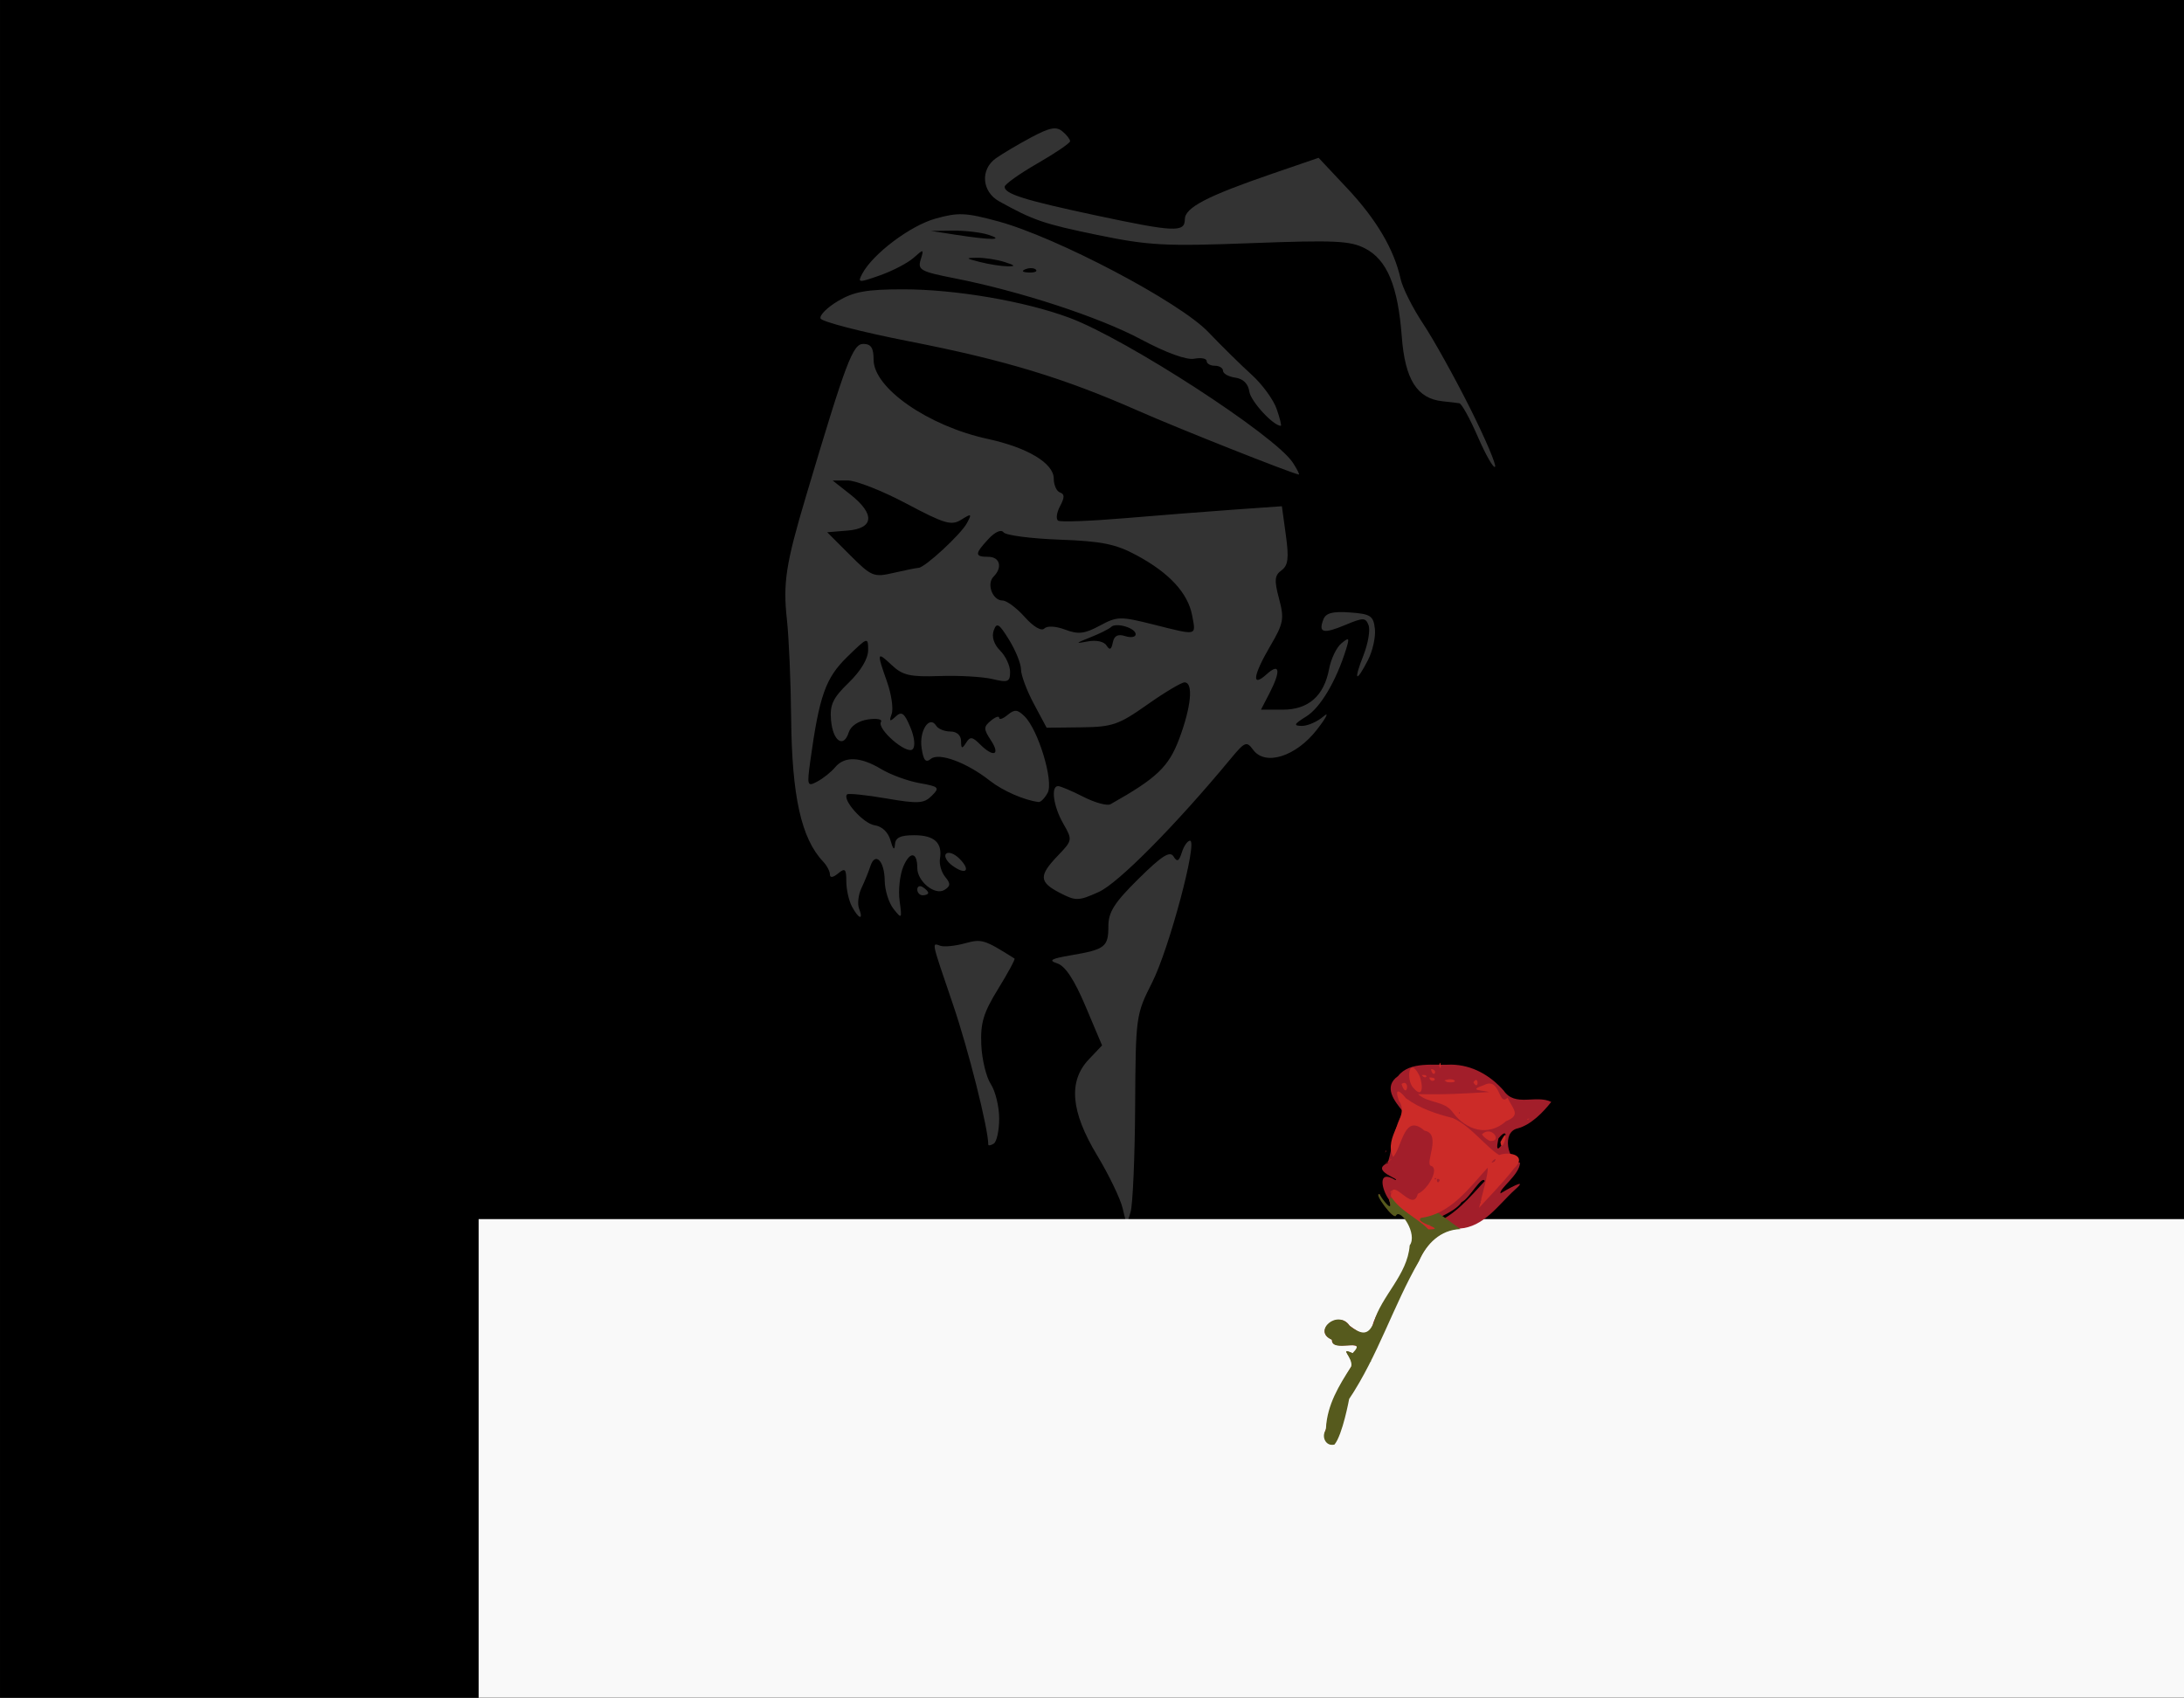 <?xml version="1.0" encoding="UTF-8"?>
<svg width="112.89mm" height="87.771mm" version="1.1" viewBox="0 0 400 311" xmlns="http://www.w3.org/2000/svg">
<rect x="0" y="0" width="400" height="311" fill="#333333" stroke="none"/>
<g transform="translate(762.86 -299.72)">
<path d="m-762.86 455.22v-155.5h200 200v155.5 155.5h-200-200zm207.9 47.221c0.099-16.598 0.132-16.843 3.126-22.774 3.106-6.153 8.389-25.948 6.925-25.948-0.449 0-1.121 0.959-1.493 2.132-0.529 1.667-0.863 1.831-1.532 0.75-0.656-1.06-2.146-0.107-6.391 4.084-4.44 4.384-5.536 6.104-5.536 8.691 0 3.8-0.595 4.266-6.8 5.325-3.729 0.636-4.256 0.946-2.551 1.5 1.458 0.474 3.119 2.998 5.172 7.858l3.024 7.16-2.422 2.555c-3.801 4.009-3.322 9.563 1.518 17.587 2.167 3.593 4.268 7.955 4.67 9.695 0.723 3.135 0.736 3.141 1.461 0.663 0.402-1.375 0.776-10.05 0.83-19.279zm-24.9 2.184c0-2.187-0.69-5.029-1.534-6.317-0.844-1.287-1.628-4.534-1.744-7.215-0.172-3.985 0.392-5.852 3.091-10.233 1.816-2.947 3.163-5.446 2.994-5.553-5.573-3.509-5.983-3.634-9.084-2.786-1.773 0.485-3.787 0.691-4.474 0.457-1.637-0.557-1.769-1.176 2.308 10.795 2.811 8.253 6.442 22.677 6.442 25.593 0 0.259 0.45 0.193 1-0.147s1-2.407 1-4.594zm-25.664-38.473c-0.331-0.862-0.133-2.55 0.441-3.75s1.305-2.999 1.626-3.996c0.877-2.724 2.593-1.012 2.63 2.622 0.018 1.755 0.746 4.091 1.62 5.191 1.517 1.91 1.567 1.843 1.106-1.5-0.265-1.925 0.045-4.748 0.69-6.274 1.204-2.848 2.553-2.697 2.553 0.285 0 2.455 3.238 5.077 4.958 4.014 1.145-0.707 1.174-1.161 0.154-2.39-0.692-0.834-1.125-2.331-0.961-3.326 0.481-2.922-1.035-4.31-4.711-4.31-2.572 0-3.466 0.442-3.541 1.75-0.063 1.101-0.356 0.823-0.791-0.75-0.428-1.546-1.543-2.623-2.925-2.823-2.063-0.298-5.989-4.706-5.039-5.656 0.229-0.229 3.444 0.102 7.145 0.736 5.889 1.009 6.932 0.949 8.361-0.48 1.51-1.51 1.341-1.685-2.26-2.326-2.141-0.382-5.295-1.539-7.01-2.572-3.793-2.285-6.707-2.397-8.427-0.324-0.71 0.855-2.173 2.027-3.252 2.604-1.86 0.995-1.927 0.798-1.29-3.805 1.649-11.922 2.793-15.15 6.732-18.996 3.78-3.691 3.854-3.715 3.854-1.257 0 1.558-1.342 3.807-3.546 5.944-2.914 2.824-3.493 4.049-3.25 6.869 0.333 3.855 2.301 5.221 3.244 2.25 0.374-1.178 1.768-2.115 3.532-2.374 1.603-0.235 2.672-0.036 2.376 0.443-0.801 1.296 4.731 6.08 5.797 5.014 0.529-0.529 0.35-2.196-0.435-4.065-1.084-2.579-1.581-2.937-2.672-1.925-1.09 1.011-1.227 0.92-0.731-0.489 0.335-0.953-0.049-3.597-0.853-5.876-1.923-5.45-1.872-5.625 0.883-3.037 1.98 1.86 3.344 2.169 8.75 1.983 3.523-0.121 7.867 0.127 9.655 0.551 2.872 0.681 3.25 0.529 3.25-1.309 0-1.144-0.821-2.901-1.825-3.904-1.131-1.131-1.58-2.522-1.181-3.66 0.55-1.567 0.964-1.319 2.825 1.693 1.199 1.941 2.181 4.382 2.181 5.426s1.056 3.872 2.347 6.285l2.347 4.387 6.32-0.073c5.725-0.066 6.864-0.457 12.104-4.153 3.182-2.244 6.257-4.08 6.834-4.08 1.648 0 1.233 4.432-0.963 10.302-1.933 5.167-4.097 7.231-12.59 12.013-0.606 0.341-2.839-0.265-4.961-1.347-2.123-1.082-4.214-1.968-4.648-1.968-1.37 0-0.856 3.721 0.949 6.866 1.715 2.989 1.702 3.065-1 5.886-3.514 3.667-3.447 4.83 0.393 6.816 2.914 1.507 3.406 1.494 7.12-0.18 3.557-1.604 14.043-12.194 24.111-24.35 2.647-3.197 2.958-3.322 4.156-1.683 2.211 3.024 7.87 1.226 11.695-3.717 1.761-2.276 2.286-3.35 1.166-2.388s-2.901 1.738-3.957 1.723c-1.583-0.022-1.437-0.327 0.827-1.731 2.574-1.596 5.479-6.489 7.266-12.235 0.689-2.216 0.596-2.344-0.843-1.149-0.89 0.738-1.897 2.833-2.239 4.656-0.933 4.975-3.783 7.486-8.496 7.486h-3.987l1.526-2.95c2.152-4.162 1.942-5.736-0.474-3.55-2.836 2.566-2.54 0.278 0.672-5.203 2.413-4.117 2.566-4.953 1.585-8.63-0.901-3.377-0.825-4.262 0.447-5.192 1.219-0.891 1.383-2.209 0.803-6.43l-0.73-5.309-8.638 0.61c-4.751 0.336-13.785 1.044-20.077 1.575s-11.805 0.738-12.253 0.461c-0.448-0.277-0.298-1.467 0.332-2.645 0.859-1.606 0.86-2.237 3e-3 -2.523-0.629-0.21-1.146-1.356-1.15-2.548-8e-3 -2.807-4.793-5.679-12.105-7.266-10.888-2.364-20.889-9.308-20.889-14.504 0-2.172-0.472-2.896-1.887-2.896-1.932 0-3.157 3.257-10.527 28-3.667 12.311-4.203 15.792-3.464 22.5 0.364 3.3 0.713 11.4 0.775 18 0.137 14.378 1.852 22.092 5.853 26.321 0.688 0.727 1.25 1.794 1.25 2.372 0 0.649 0.574 0.574 1.5-0.194 1.27-1.054 1.5-0.833 1.5 1.443 0 1.478 0.466 3.559 1.035 4.622 1.241 2.32 2.148 2.575 1.301 0.367zm45.33-48.186c-0.464-0.738-1.894-1.043-3.477-0.741-2.323 0.443-2.257 0.342 0.49-0.746 1.748-0.692 3.462-1.548 3.808-1.9 0.881-0.897 4.514 0.17 4.514 1.325 0 0.523-0.863 0.677-1.919 0.342-1.348-0.428-2.024-0.076-2.273 1.183-0.259 1.307-0.568 1.453-1.143 0.538zm-14.991-5.228c-1.479-1.66-3.313-3.018-4.075-3.018-1.815 0-2.954-3.046-1.632-4.367 1.692-1.692 1.175-3.633-0.967-3.633-2.516 0-2.508-0.538 0.045-3.278 1.213-1.302 2.332-1.793 2.75-1.208 0.388 0.543 4.98 1.145 10.205 1.338 7.82 0.289 10.327 0.797 14.177 2.869 5.984 3.221 9.4 6.927 10.166 11.029 0.708 3.789 1.086 3.702-7.123 1.643-6.051-1.517-6.597-1.505-9.805 0.223-2.777 1.495-3.932 1.628-6.324 0.725-1.736-0.655-3.293-0.738-3.827-0.204s-1.995-0.328-3.59-2.118zm-32.01-11.354-4.164-4.164 3.75-0.31c4.834-0.4 5.034-3.033 0.5-6.606l-3.25-2.561 2.751-0.011c1.513-6e-3 6.349 1.898 10.746 4.232 7.021 3.727 8.246 4.086 10.058 2.954 1.88-1.174 1.973-1.119 1.043 0.62-1.104 2.062-7.712 8.168-8.883 8.207-0.393 0.013-2.441 0.424-4.551 0.914-3.65 0.847-4.038 0.688-8-3.274zm14.336 61.895c0-0.243-0.45-0.719-1-1.059s-1-0.141-1 0.441 0.45 1.059 1 1.059 1-0.198 1-0.441zm5.714-6.273c-0.917-0.917-2.014-1.319-2.439-0.894-0.425 0.425 0.094 1.406 1.153 2.18 2.497 1.826 3.447 0.876 1.286-1.286zm16.17-12.07c1.12-2.092-1.706-11.466-4.212-13.972-1.296-1.296-1.845-1.346-3.123-0.286-0.853 0.708-1.55 0.951-1.55 0.542s-0.685-0.176-1.522 0.519c-1.363 1.131-1.36 1.511 0.023 3.622 1.775 2.708 0.449 3.166-2.02 0.697-1.405-1.405-1.8-1.444-2.556-0.25-0.723 1.143-0.897 1.078-0.909-0.338-9e-3 -1.06-0.78-1.75-1.956-1.75-1.067 0-2.233-0.472-2.589-1.049-1.233-1.995-3.146 0.897-2.682 4.055 0.336 2.29 0.755 2.788 1.691 2.012 1.478-1.227 6.556 0.647 10.799 3.985 2.369 1.864 6.332 3.598 8.938 3.911 0.393 0.047 1.144-0.717 1.669-1.698zm58.65-24.283c0.872-1.687 1.446-4.274 1.276-5.75-0.275-2.385-0.784-2.718-4.569-2.991-3.18-0.23-4.415 0.098-4.873 1.293-0.94 2.45-0.013 2.683 4.002 1.005 3.329-1.391 3.733-1.387 4.283 0.044 0.334 0.869-0.09 3.354-0.942 5.523-1.845 4.696-1.397 5.172 0.825 0.876zm-13.753-36.184c-3.234-4.977-30.473-22.645-40.899-26.53-8.155-3.038-20.876-5.22-30.436-5.22-6.697 0-9.039 0.417-11.932 2.124-1.98 1.168-3.437 2.612-3.238 3.208 0.199 0.597 7.53 2.49 16.292 4.207 17.506 3.431 28.258 6.695 41.931 12.729 7.25 3.2 27.806 11.36 29.372 11.66 0.205 0.039-0.286-0.941-1.09-2.179zm32.446-10.009c-2.818-5.633-6.681-12.581-8.585-15.441-1.904-2.86-3.759-6.553-4.122-8.207-1.185-5.395-4.427-10.9-9.772-16.594l-5.248-5.591-8.5 2.919c-11.978 4.114-16 6.215-16 8.358 0 2.429-1.908 2.341-16.436-0.759-12.922-2.757-16.564-3.902-16.564-5.207 0-0.453 2.695-2.375 5.989-4.271s5.994-3.731 6-4.076c6e-3 -0.345-0.632-1.161-1.417-1.813-1.127-0.935-2.339-0.697-5.75 1.13-2.377 1.273-5.271 2.989-6.431 3.813-2.892 2.055-2.579 6.117 0.609 7.884 6.301 3.494 8.135 4.122 18 6.156 9.411 1.941 12.335 2.096 28.181 1.5 15.256-0.574 18.113-0.442 20.829 0.963 4.032 2.085 6.021 6.859 6.723 16.14 0.596 7.886 2.796 11.377 7.475 11.862 1.261 0.131 2.643 0.295 3.071 0.365 0.428 0.07 1.954 2.839 3.392 6.153 1.437 3.314 2.853 5.785 3.147 5.491 0.294-0.294-1.772-5.142-4.589-10.775zm-35.413 0.158c-0.595-1.705-2.65-4.518-4.567-6.25-1.917-1.732-5.49-5.25-7.941-7.817-5.272-5.524-27.803-17.39-38.539-20.296-5.888-1.594-7.277-1.653-11.44-0.488-4.604 1.289-11.448 6.437-13.396 10.077-0.91 1.701-0.737 1.718 3.253 0.31 2.318-0.818 5.084-2.263 6.147-3.211 1.848-1.648 1.904-1.633 1.291 0.341-0.581 1.869-5.6e-4 2.191 6.117 3.393 12.071 2.372 26.591 7.126 34.225 11.204 4.602 2.459 8.342 3.821 9.75 3.552 1.256-0.24 2.284-0.049 2.284 0.425 0 0.474 0.675 0.861 1.5 0.861s1.5 0.419 1.5 0.93 1.012 1.074 2.25 1.25c1.439 0.204 2.364 1.123 2.567 2.55 0.253 1.78 4.382 6.27 5.766 6.27 0.172 0-0.173-1.395-0.768-3.101zm-46.003-25.582c0.722-0.289 1.584-0.253 1.917 0.079 0.332 0.332-0.258 0.569-1.312 0.525-1.165-0.048-1.402-0.285-0.604-0.604zm-8.312-1.317c-2.695-0.686-2.746-0.765-0.5-0.782 1.375-0.01 3.625 0.342 5 0.782 1.959 0.627 2.067 0.797 0.5 0.782-1.1-0.01-3.35-0.362-5-0.782zm-4.5-5-4.5-0.7 4-0.051c2.2-0.028 5.125 0.31 6.5 0.75 3.158 1.011 0.506 1.011-6-1e-5z"/>
<flowRoot transform="translate(-3465.8 1484.2)" fill="#f9f9f9" font-family="sans-serif" font-size="40px" letter-spacing="0px" stroke-width="1px" word-spacing="0px" style="line-height:125%" xml:space="preserve"><flowRegion><rect x="2790.6" y="-961.16" width="343.68" height="212.96" fill="#f9f9f9"/></flowRegion><flowPara fill="#f9f9f9" font-family="'Albertus Extra Bold'" font-weight="bold" style="line-height:100%">The</flowPara><flowPara fill="#f9f9f9" font-family="'Albertus Extra Bold'" font-weight="bold" style="line-height:100%">GodFather</flowPara></flowRoot>
<g transform="matrix(.545 0 0 .545 -550.9 438.59)">
<path d="m56.839 225.37c0.427-7.85 4.693-14.537 8.444-20.974 0.737-3.061-4.505-6.467 0.478-4.265 5.495-5.677-7.432-0.051-7.103-4.723-6.697-2.683 2.27-10.136 5.928-4.659 3.716 2.826 6.765 4.569 8.081-1.206 3.434-8.895 11.944-15.667 12.401-25.657 3.999-3.766-3.397-12.703-4.906-10.35-0.559 2.183-7.63-8.074-5.352-6.827 0.693 2.465 5.135 7.308 2.987 1.609-2.318-3.184-4.05-10.323 2.195-6.507 2.026-0.161-8.697-3.155-2.539-5.699 1.704-5.68 2.146-12.68 5.236-17.162-3.016-3.657-6.91-8.477-1.758-12.098 3.95-5.106 12.388-3.484 17.909-3.827 7.019 0.123 13.04 3.619 17.571 8.736 3.789 5.634 10.886 1.259 15.978 3.801-2.58 3.288-6.712 7.698-11.33 8.91-5.406 1.225-3.285 11.004 0.849 11.529-0.166 4.09-7.18 8.83-6.55 10.297 1.702-1.065 9.983-5.747 4.855-1.258-5.616 5.093-10.39 12.597-18.719 13.096-6.426 0.33-10.951 4.976-13.467 10.513-7.991 13.649-14.925 27.917-21.624 42.218-0.23 4.547-4.727 4.916-5.732 4.31 0.793 4.846-0.667 9.518-2.816 13.33 2.207 2.475 4.662-5.126 2.428 0.813-2.36 3.93-5.219-1.917-3.443-3.951zm35.765-68.8c7.243-2.619 12.424-8.998 17.445-14.411-0.922-2.166-5.207 5.979-7.759 7.061-2.426 3.818-11.608 6.487-12.308 7.899 0.893-0.095 1.762-0.298 2.622-0.548zm16.301-7.372c0.336-2.628-0.836 2.075 0 0zm5.765-18.034c2.732-2.142 3.655-7.862-0.023-3.333-0.062 0.592-0.911 3.698 0.023 3.333zm-43.45 71.228c1.387-0.073-0.42 0.924 0 0zm5.485-70.315c0.647-0.919-0.372 1.509 0 0z" fill="#a21e2a"/>
<path d="m56.689 225.17c0.427-7.85 4.38-14.33 8.482-20.662 0.737-3.061-4.505-6.712 0.478-4.51 5.495-5.677-7.222 0.23-6.892-4.443-6.871-2.96 1.982-10.597 5.928-4.659 3.613 2.655 6.149 3.543 8.081-1.206 2.475-8.895 11.314-15.915 12.053-25.905 2.735-3.766-3.054-12.455-4.559-10.101-0.505 2.079-7.859-7.834-5.583-7.052 1.014 1.784 4.716 6.655 3.318 2.057 1.367-6.459 7.642 6.585 9.87-0.579l14.007 10.201c-6.706 0.217-11.412 4.925-13.925 10.755-8.649 15.007-13.805 31.878-23.48 46.346 0 0-2.202 12.059-4.937 15.326-2.978 0.709-4.394-2.706-2.991-4.725zm22.302-77.274c-0.029-1.552-1.233 0.522 0 0zm13.712 8.821-2.612 0.551c0.89-0.097 1.755-0.303 2.612-0.551zm-21.381 45.822c1.387-0.073-0.42 0.924 0 0z" fill="#565a1d"/>
<path d="m78.474 147.23c0.35-7.151 7.404 6.024 9.076-0.787 3.197-1.266 7.306-8.283 4.564-9.349-2.616-0.393 3.761-10.793-2.335-11.873-6.864-6.011-7.379 5.188-10.502 8.869-3.558-6.717 5.811-13.598 1.925-18.902-1.636-4.7 0.301-3.437 2.376-0.83 4.881 3.514 10.151 5.215 15.737 6.63 6.148 2.743 11.282 9.874 15.571 12.419 3.617-1.317 9.648 0.191 4.974 4.547-3.132 4.207-10.299 11.541-11.709 13.201 0.84-4.003 3.238-11.633 2.832-13.441-6.227 6.838-12.48 15.534-22.33 16.814-2.644 1.633 9.247 3.917 2.468 3.876-3.916-4.052-9.659-6.209-12.646-11.173zm0.419-1.176c-0.029-1.552-1.233 0.522 0 0zm16.043-4.272c-1.693-1.528-0.863 2.399 0 0zm-1.312-0.215c0.301-1.121-1.136 0.238 0 0zm19.722-5.988c1.51-2.442-2.76 1.57 0 0zm-37.087 1.087c3.003-2.716 3.641-2.516 0 0zm5.799-27.147c3.059-2.093 1.884 5.768 0 0zm5.562 3.419c7.985 0.237 16.045-0.189 23.93-0.703-2.527-0.695-7.351-0.448-1.778-2.319 5.609-2.962 4.833 7.484 7.942 4.201 1.643 3.816 4.767 5.811-0.504 7.914-6.107 5.422-13.498 2.97-17.898-2.943-2.833-4.048-8.352-2.989-11.692-6.15zm14.08 6.503c-0.559-1.354-0.341 0.479 0 0zm-15.678-8.631c-2.463-2.572-1.488-10.821 1.852-4.468 1.187 1.91 2.071 9.026-1.852 4.468zm2.874-4.277c2.766-0.305 1.255 1.846 0 0zm2.52 0.816c3.878-0.067 0.517 2.568 0 0zm17.666 19.127c3.256-3.314 7.181 2.689 2.632 2.179-1.014-0.529-1.981-1.219-2.632-2.179zm6.231 2.571c3.808-7.329 0.511 5.023 0 0zm-23.329-24.536c2.802 0.23 0.586 3.513 0 0zm4.496 3.858c3.123-1.323 5.593 1.022 0.986 0.546zm-1.713-4.953c0.3-3.331 0.972 2.858 0 0zm11.458 5.574c1.808-2.932 1.938 3.259 0 0zm18.268 12.269c1.537-0.344-0.89 0.78 0 0z" fill="#cc2b28"/>
</g>
</g>
</svg>
